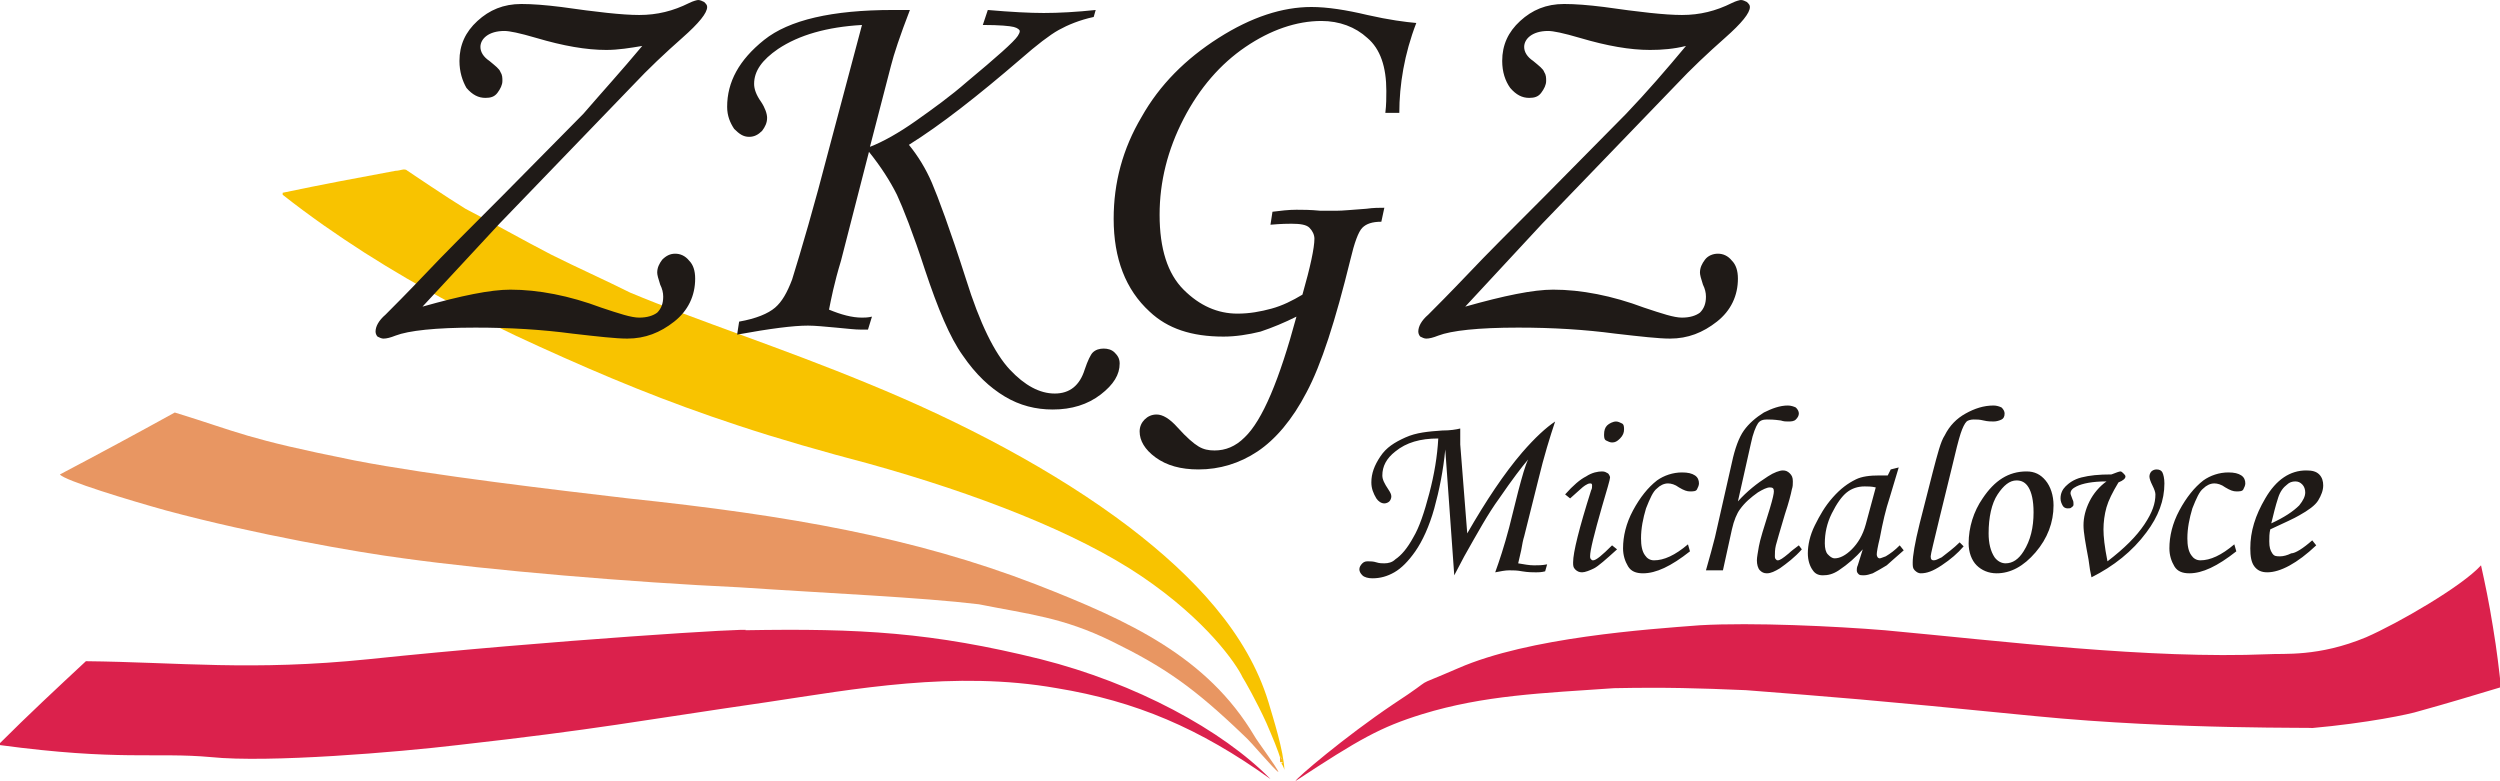 <svg xmlns="http://www.w3.org/2000/svg" viewBox="0 0 250.3 78.2"><style>.st0{enable-background:new}.st4{fill:#1f1a17}</style><g id="v1_1_" class="st0"><path d="M249.6 62.8c-.4-2.5-.8-4.4-1.2-6.2-1.9 2.1-8.3 5.8-11.5 7.2-4.8 2-8.3 1.6-9.8 1.7-12 .5-26.5-1.3-38.4-2.4-4.9-.4-13.2-.8-18.5-.5-5.2.4-17.1 1.2-24.2 4.3-5.3 2.3-1.6.4-6.5 3.6-4.9 3.3-9.7 7.4-9.8 7.7 6.4-4.2 8.5-5.4 12.7-6.7 6.2-1.9 12-2.1 19.2-2.6 5.2-.1 8.5 0 13.2.2 8.9.7 11.9.9 29 2.6 14.2 1.4 28.8 1.1 27.6 1.2 5.6-.5 9.9-1.4 10.8-1.7 2.9-.8 5.2-1.5 8.2-2.4-.2-1.8-.4-3.6-.8-6zm-175 .3c1.6-.3-19.5 1-37.7 2.9-11.7 1.2-19 .3-28.3.2-2.9 2.7-5.8 5.4-8.6 8.2v.2c11.9 1.6 15.6.7 21.1 1.2 5.8.6 18.8-.5 24.7-1.2 14.2-1.6 17.9-2.4 31-4.3 8.7-1.3 18.8-3.2 29-1.4 7.9 1.3 14.3 4 21.4 9.1-4.8-4.9-13.5-9.6-23-12-10.9-2.7-18.1-3.1-29.6-2.9zm53.6 13.2h.2c-.1-.2-.2-.5-.2-.7v.7z" fill="#db214c" id="v1"/></g><g id="v2_1_" class="st0"><path d="M103.7 58.5c-12.2-4.7-24.7-6.9-40.8-8.6-6.8-.8-19.7-2.3-27.4-3.8-11-2.2-11.5-2.8-18-4.8-3.8 2.1-7.7 4.2-11.5 6.2.4.6 7 2.6 10.6 3.6 8.9 2.4 19.2 4.2 23.8 4.8 8.6 1.2 22.8 2.4 33.6 2.9 8.9.6 18.2 1 24 1.7 5 1 8.4 1.3 13.3 3.7 5.3 2.6 8.2 4.6 13.3 9.5.6.5 3 3.4 3.4 3.6-.1-.4-2.2-3.2-2.4-3.6-4.7-7.9-12.4-11.5-21.9-15.2zm24.5 17.1v.7h.2c-.1-.3-.2-.5-.2-.7z" fill="#e89662" id="v2"/></g><g id="v3_1_" class="st0"><path d="M127 70.3c-2.1-6.9-7.5-12.6-13.9-17.5-7.5-5.7-16.9-10.6-26.2-14.4-8.7-3.6-17.1-6.3-23.8-9.1-2.6-1.3-5.3-2.5-7.9-3.8-2.9-1.5-5.7-3.1-8.6-4.6-1.8-1.1-5.5-3.6-5.8-3.8-.3-.3-.7 0-1.2 0-3.8.7-7.5 1.4-11.3 2.2v.2c2.8 2.2 5.4 4 8.2 5.8 5.5 3.5 11.3 6.6 17.5 9.4 6.6 3 12.6 5.5 19.9 7.9 3.9 1.3 8.8 2.7 13 3.8 10.8 3 20.9 6.9 27.4 11.3s9.5 8.8 10.1 10.1c.2.3 1.4 2.4 2.4 4.6.6 1.4 1.2 2.8 1.4 3.6v-.3c.1.2.2.5.2.7h-.1c0 .1.1.2.1.2.2.4.2.5.2.5-.1-2-1.1-5.1-1.6-6.8zm1.2 6h.2c0-.1-.1-.3-.2-.4v.4z" fill="#f8c300" id="v3"/></g><g id="Michalovce"><path class="st4" d="M145.6 57.6l-.9-12.6c-.2 2.1-.6 4.1-1.1 5.9s-1.2 3.3-1.9 4.3-1.4 1.7-2.1 2.1-1.4.6-2.2.6c-.4 0-.8-.1-1-.3s-.3-.4-.3-.6c0-.2.1-.4.3-.6s.4-.2.6-.2c.2 0 .5 0 .8.1.3.1.6.1.8.1.4 0 .8-.1 1.1-.4.6-.4 1.2-1.1 1.8-2.2.6-1 1.1-2.5 1.6-4.4.5-1.9.8-3.7.9-5.5-1.8 0-3.2.4-4.3 1.3-.9.7-1.3 1.5-1.3 2.4 0 .4.2.8.6 1.4.2.3.3.5.3.7 0 .2-.1.4-.2.5s-.3.2-.5.2c-.3 0-.6-.2-.8-.5-.3-.5-.5-1-.5-1.6 0-.9.3-1.7.9-2.6s1.4-1.4 2.5-1.9 2.3-.6 3.7-.7c.8 0 1.4-.1 1.8-.2v1.6l.7 8.9c1.9-3.3 3.7-6 5.5-8.1 1.3-1.5 2.4-2.5 3.3-3.1-.5 1.5-1.1 3.4-1.7 5.9l-1.4 5.6c-.1.3-.2.8-.3 1.4l-.3 1.3c.6.1 1.1.2 1.6.2.4 0 .8 0 1.3-.1l-.2.7c-.4.1-.7.1-.9.1-.3 0-.8 0-1.4-.1-.5-.1-.9-.1-1.3-.1s-.9.1-1.4.2c.4-1.1.9-2.6 1.4-4.5l.9-3.6c.4-1.5.7-2.6 1-3.2-.6.7-1.6 2-2.9 3.9-1.1 1.5-2.2 3.5-3.5 5.8l-1 1.9zm11.6-7.7l-.5-.4c.8-.9 1.5-1.5 2.1-1.8.6-.4 1.2-.5 1.6-.5.3 0 .4.1.6.2.1.1.2.3.2.4 0 .2-.3 1.2-.8 2.9-.8 2.8-1.2 4.4-1.2 5 0 .1 0 .2.1.3s.1.1.2.1c.3 0 .9-.5 1.9-1.5l.5.4c-1.1 1-1.9 1.7-2.3 1.9s-.9.4-1.2.4c-.3 0-.5-.1-.7-.3s-.2-.4-.2-.7c0-1 .6-3.4 1.8-7.2.1-.2.1-.3.1-.5s-.1-.2-.2-.2c-.2 0-.3.1-.5.2s-.8.7-1.5 1.3zm4.6-7.7c.2 0 .4.1.6.2s.2.4.2.6c0 .3-.1.6-.4.9s-.5.4-.8.4c-.2 0-.4-.1-.6-.2s-.2-.4-.2-.6c0-.4.1-.7.3-.9s.6-.4.9-.4zm7.2 12.3l.2.7c-1.9 1.5-3.4 2.2-4.7 2.2-.7 0-1.2-.2-1.5-.7s-.5-1.1-.5-1.8c0-1.2.3-2.5 1-3.8s1.5-2.3 2.4-3c.7-.5 1.6-.8 2.5-.8.6 0 1 .1 1.3.3s.4.5.4.8c0 .2-.1.4-.2.6s-.4.2-.7.2c-.3 0-.6-.1-1.1-.4-.4-.3-.8-.4-1.1-.4-.4 0-.8.2-1.1.5-.4.3-.7 1-1.1 2-.3 1-.5 2-.5 3 0 .7.1 1.3.4 1.7.2.3.5.5.9.5 1 0 2.1-.5 3.4-1.6zm11.1.1l.3.4c-.7.8-1.5 1.4-2.2 1.9-.5.3-.9.5-1.3.5-.3 0-.5-.1-.7-.3s-.3-.6-.3-1c0-.3.1-.8.2-1.4s.5-1.9 1.1-3.8c.3-1 .4-1.5.4-1.7 0-.3-.1-.4-.4-.4-.3 0-.7.2-1.2.5-.7.5-1.3 1-1.8 1.7-.3.4-.6 1.1-.8 2l-.9 4.1h-1.7c.4-1.4.7-2.5.9-3.3l1.7-7.5c.3-1.4.7-2.5 1.2-3.2s1.2-1.3 2-1.8c.8-.4 1.6-.7 2.4-.7.3 0 .6.1.8.2.2.2.3.4.3.6 0 .2-.1.4-.3.6-.2.2-.5.2-.8.2-.2 0-.4 0-.7-.1-.7-.1-1.1-.1-1.4-.1-.4 0-.7.1-.9.4-.2.3-.5 1-.7 2l-1.3 5.8c.9-1 1.9-1.8 3-2.5.6-.4 1.2-.6 1.5-.6.3 0 .5.1.7.3.2.2.3.4.3.8 0 .3 0 .5-.1.8-.1.5-.3 1.3-.7 2.5-.5 1.7-.8 2.7-.9 3.1-.1.4-.1.8-.1 1.1 0 .1 0 .2.1.3s.1.1.2.1c.2 0 .5-.2 1.1-.7.2-.2.6-.5 1-.8zm9.2-7.6l.8-.2-.9 3c-.4 1.2-.7 2.5-1 4.1-.2.8-.3 1.4-.3 1.6s.1.4.3.4c.1 0 .3-.1.6-.2.5-.3.9-.6 1.4-1.1l.4.5c-.9.8-1.5 1.3-1.7 1.5-.5.3-1 .6-1.4.8-.3.1-.6.2-.9.2-.2 0-.4 0-.5-.1s-.2-.2-.2-.4c0-.1 0-.3.1-.5l.5-1.6c-.7.8-1.5 1.5-2.4 2.1-.6.4-1.1.5-1.6.5s-.8-.2-1-.5c-.3-.4-.5-1-.5-1.7 0-.8.2-1.8.7-2.8s1-1.9 1.8-2.8 1.5-1.4 2.3-1.8c.6-.3 1.4-.4 2.4-.4h.8l.3-.6zm-1.5 1.8c-.4-.1-.8-.1-1.1-.1-.7 0-1.3.2-1.8.6s-1 1.1-1.5 2.1-.7 2-.7 3c0 .5.1.9.3 1.1s.4.4.7.4c.5 0 1.1-.3 1.7-.9s1.1-1.4 1.4-2.5l1-3.7zm8.4 5.5l.4.4c-.6.7-1.3 1.3-2.2 1.9s-1.5.8-2.1.8c-.2 0-.4-.1-.6-.3s-.2-.4-.2-.8c0-.6.2-1.9.7-3.9l1.3-5.1c.5-1.9.8-3.1 1.2-3.7.5-1 1.2-1.7 2.1-2.2.9-.5 1.8-.8 2.8-.8.3 0 .6.1.8.2.2.2.3.4.3.6 0 .3-.1.5-.3.6s-.5.2-.8.2c-.2 0-.6 0-1-.1s-.7-.1-1-.1c-.3 0-.6.1-.7.2-.2.2-.4.6-.6 1.2-.2.6-.5 1.8-.9 3.5l-1.2 4.9c-.6 2.5-.9 3.7-.9 3.9 0 .3.1.4.3.4.2 0 .4-.1.8-.3.5-.4 1.2-.9 1.8-1.5z"/><path class="st4" d="M202.9 47.2c.8 0 1.4.3 1.9.9s.8 1.5.8 2.5c0 1.7-.6 3.3-1.8 4.7s-2.5 2.1-3.9 2.1c-.8 0-1.5-.3-2-.8s-.8-1.3-.8-2.2c0-1.6.5-3.2 1.4-4.5 1.2-1.8 2.6-2.7 4.4-2.7zm-1 .9c-.7 0-1.3.5-1.9 1.4s-.9 2.3-.9 3.9c0 1 .2 1.8.6 2.4.3.4.7.6 1.1.6.7 0 1.3-.4 1.8-1.2.7-1.1 1-2.4 1-3.9 0-1.2-.2-2-.5-2.5s-.7-.7-1.2-.7zm10.2.2c-.6 1-1 1.8-1.2 2.5s-.3 1.5-.3 2.2c0 .7.1 1.7.4 3.2 1.7-1.3 2.9-2.5 3.7-3.7s1.1-2.1 1.1-3c0-.2-.1-.5-.3-.9-.2-.4-.3-.7-.3-.9 0-.2.1-.4.2-.5s.3-.2.5-.2c.3 0 .5.1.6.3s.2.6.2 1.1c0 1.7-.6 3.3-1.8 4.9-1.4 1.9-3.3 3.4-5.5 4.5-.1-.4-.2-1-.3-1.8-.3-1.6-.5-2.7-.5-3.4 0-.8.2-1.6.6-2.4s1-1.5 1.7-2c-1.4 0-2.4.2-3 .5-.4.2-.6.4-.6.7 0 .1.1.3.2.6.1.2.1.3.1.5s-.1.2-.2.3-.2.1-.4.1-.4-.1-.5-.3-.2-.4-.2-.7c0-.5.2-.9.5-1.2s.8-.7 1.6-.9 1.7-.3 3-.3c.5-.2.8-.3.9-.3.1 0 .2.1.3.2s.2.2.2.3c0 .2-.2.4-.7.6zm11.6 6.2l.2.7c-1.9 1.5-3.4 2.2-4.7 2.2-.7 0-1.2-.2-1.5-.7s-.5-1.1-.5-1.8c0-1.2.3-2.5 1-3.8s1.5-2.3 2.4-3c.7-.5 1.6-.8 2.5-.8.6 0 1 .1 1.3.3s.4.5.4.8c0 .2-.1.4-.2.6s-.4.2-.7.2c-.3 0-.6-.1-1.1-.4-.4-.3-.8-.4-1.1-.4-.4 0-.8.2-1.1.5-.4.3-.7 1-1.1 2-.3 1-.5 2-.5 3 0 .7.1 1.3.4 1.7.2.3.5.5.9.5 1 0 2.1-.5 3.4-1.6zm7.8-.4l.4.5c-1.9 1.8-3.6 2.7-4.9 2.7-.6 0-1-.2-1.3-.6s-.4-1-.4-1.8c0-1.7.5-3.3 1.5-5 1.1-1.9 2.5-2.8 4.1-2.8.6 0 1 .1 1.3.4s.4.7.4 1.1c0 .5-.2 1-.5 1.5s-1 1-1.9 1.5c-.5.3-1.4.7-2.9 1.4-.1.4-.1.8-.1 1.2 0 .6.1.9.3 1.2s.4.3.8.3c.3 0 .7-.1 1.1-.3.4 0 1.2-.5 2.1-1.3zm-4.1-1.7c1.3-.6 2.2-1.2 2.8-1.8.4-.5.6-.9.6-1.3 0-.3-.1-.6-.3-.8s-.4-.3-.7-.3c-.3 0-.6.1-.8.3-.4.3-.7.7-.9 1.3-.3.9-.5 1.8-.7 2.6z"/></g><path class="st4" d="M64.3 4.6c-1.2.2-2.4.4-3.6.4-2 0-4.3-.4-7-1.2-1.7-.5-2.7-.7-3.2-.7-.8 0-1.4.2-1.8.5-.4.3-.6.7-.6 1.1 0 .5.3 1 .9 1.4.6.5 1 .8 1.1 1.1.2.3.2.6.2.9 0 .4-.2.8-.5 1.2s-.7.5-1.2.5c-.7 0-1.3-.3-1.9-1-.4-.7-.7-1.6-.7-2.7 0-1.6.6-2.9 1.8-4C49 1 50.4.4 52.2.4c1.1 0 2.4.1 4 .3 3.5.5 6.1.8 7.8.8 1.8 0 3.4-.4 5-1.2.4-.2.8-.3.9-.3.2 0 .4.1.6.2.2.2.3.3.3.5 0 .6-.8 1.6-2.5 3.1s-3.4 3.1-4.9 4.7L50 22.4l-7.7 8.3c3.9-1.1 6.8-1.7 8.8-1.7 2.8 0 5.9.6 9.1 1.8 1.8.6 3 1 3.8 1 .8 0 1.4-.2 1.8-.5.4-.4.6-.9.6-1.6 0-.4-.1-.8-.3-1.2-.2-.6-.3-1-.3-1.2 0-.5.2-.9.5-1.3.4-.4.8-.6 1.3-.6s1 .2 1.4.7c.4.4.6 1 .6 1.8 0 1.7-.7 3.2-2.1 4.3-1.4 1.1-2.9 1.7-4.7 1.7-1.1 0-2.9-.2-5.5-.5-3-.4-6.2-.6-9.7-.6-4 0-6.7.3-8 .8-.5.2-.9.3-1.2.3-.2 0-.4-.1-.6-.2-.1-.1-.2-.3-.2-.5 0-.5.3-1.1 1-1.7.7-.7 2.1-2.1 4.1-4.2 1.6-1.7 4.2-4.3 7.6-7.7l8.1-8.2c1.9-2.2 3.9-4.4 5.9-6.8zM109.7 1l-.2.7c-1.4.3-2.6.8-3.5 1.3-.9.5-2.2 1.5-3.8 2.9-4.3 3.7-8 6.6-11.2 8.6.9 1.1 1.7 2.4 2.3 3.8.6 1.4 1.8 4.6 3.4 9.6 1.4 4.5 2.9 7.5 4.4 9.1 1.5 1.6 3 2.4 4.5 2.4s2.5-.8 3-2.4c.3-.9.6-1.5.8-1.7.3-.3.7-.4 1.1-.4.4 0 .8.1 1.1.4.3.3.5.6.5 1.1 0 1.1-.6 2.1-1.9 3.1-1.3 1-2.9 1.5-4.8 1.5-1.7 0-3.3-.4-4.8-1.3s-2.9-2.2-4.2-4.1c-1.3-1.8-2.5-4.7-3.8-8.6-1.2-3.7-2.2-6.2-2.8-7.5-.7-1.4-1.6-2.8-2.8-4.3l-2.8 10.9c-.7 2.3-1 3.9-1.2 4.9 1.2.5 2.3.8 3.3.8.2 0 .6 0 1-.1l-.4 1.3h-.7c-.6 0-1.4-.1-2.5-.2s-2.1-.2-2.8-.2c-1.5 0-3.8.3-7.1.9l.2-1.3c1.7-.3 2.9-.8 3.6-1.4.7-.6 1.2-1.5 1.7-2.8.9-2.9 2.2-7.3 3.7-13.1l3.3-12.4c-3.5.2-6.3 1-8.4 2.4-1.6 1.1-2.4 2.2-2.4 3.5 0 .5.2 1.1.7 1.8.4.6.6 1.2.6 1.6 0 .5-.2.9-.5 1.3-.4.4-.8.6-1.3.6-.6 0-1-.3-1.5-.8-.4-.6-.7-1.3-.7-2.2C72.8 8.2 74 6 76.5 4s6.8-3 12.9-3h1.7c-1 2.6-1.6 4.4-1.9 5.6l-2.1 8.1c1.3-.5 2.9-1.4 4.6-2.6s3.5-2.5 5.1-3.9c3-2.5 4.7-4 5.1-4.6.1-.2.2-.3.2-.5 0-.1-.2-.3-.6-.4-.4-.1-1.4-.2-3.1-.2l.5-1.5c2.3.2 4.2.3 5.6.3 1.5 0 3.3-.1 5.2-.3zm30.4 10.3h-1.4c.1-.8.1-1.6.1-2.2 0-2.4-.6-4.2-1.9-5.3-1.2-1.1-2.8-1.7-4.6-1.7-2.5 0-5.1.9-7.6 2.6-2.5 1.7-4.6 4.1-6.2 7.2-1.6 3.1-2.4 6.3-2.4 9.6 0 3.4.8 5.9 2.4 7.5 1.6 1.6 3.4 2.4 5.4 2.4 1.2 0 2.3-.2 3.4-.5s2.1-.8 3.1-1.4c.8-2.8 1.2-4.7 1.2-5.6 0-.4-.2-.8-.5-1.1-.3-.3-.9-.4-1.8-.4-.3 0-1 0-2.1.1l.2-1.3c.8-.1 1.6-.2 2.4-.2.6 0 1.4 0 2.4.1h1.6c.6 0 1.6-.1 3-.2.7-.1 1.3-.1 1.8-.1l-.3 1.4c-.9 0-1.5.2-1.9.6-.4.4-.8 1.5-1.2 3.2-1.5 6.1-2.9 10.5-4.4 13.3-1.4 2.7-3.1 4.7-4.9 5.9-1.8 1.2-3.8 1.8-5.9 1.8-1.8 0-3.2-.4-4.3-1.2-1.1-.8-1.6-1.7-1.6-2.6 0-.5.2-.9.5-1.2.3-.3.7-.5 1.2-.5.6 0 1.3.4 2.1 1.3.9 1 1.6 1.6 2.1 1.9.5.3 1 .4 1.6.4 1.1 0 2.1-.4 3-1.3 1.8-1.7 3.5-5.8 5.2-12.1-1.2.6-2.4 1.1-3.6 1.5-1.2.3-2.5.5-3.7.5-3.2 0-5.6-.8-7.4-2.5-2.4-2.2-3.6-5.3-3.6-9.3 0-3.6.9-7 2.8-10.2 1.8-3.2 4.4-5.8 7.7-7.9 3.3-2.1 6.4-3.1 9.3-3.1 1.6 0 3.5.3 5.6.8 2.2.5 3.8.7 4.9.8-1.2 3.1-1.7 6.2-1.7 9zm28.7-6.7c-1.2.3-2.4.4-3.6.4-2 0-4.3-.4-7-1.2-1.7-.5-2.7-.7-3.2-.7-.8 0-1.4.2-1.8.5-.4.3-.6.7-.6 1.1 0 .5.3 1 .9 1.4.6.5 1 .8 1.1 1.1.2.3.2.6.2.9 0 .4-.2.8-.5 1.2s-.7.5-1.2.5c-.7 0-1.3-.3-1.9-1-.5-.7-.8-1.6-.8-2.7 0-1.6.6-2.9 1.8-4 1.2-1.1 2.6-1.7 4.4-1.7 1.1 0 2.4.1 4 .3 3.5.5 6.1.8 7.8.8 1.8 0 3.4-.4 5-1.2.4-.2.8-.3.9-.3.2 0 .4.1.6.2.2.2.3.3.3.5 0 .6-.8 1.6-2.5 3.1s-3.4 3.1-4.9 4.7l-13.4 13.9-7.7 8.3c3.9-1.1 6.8-1.7 8.8-1.7 2.8 0 5.9.6 9.1 1.8 1.8.6 3 1 3.8 1 .8 0 1.4-.2 1.8-.5.4-.4.6-.9.6-1.6 0-.4-.1-.8-.3-1.2-.2-.6-.3-1-.3-1.2 0-.5.2-.9.5-1.3s.8-.6 1.3-.6 1 .2 1.4.7c.4.4.6 1 .6 1.8 0 1.7-.7 3.2-2.1 4.3-1.4 1.1-2.9 1.7-4.7 1.7-1.1 0-2.9-.2-5.5-.5-3-.4-6.2-.6-9.7-.6-4 0-6.7.3-8 .8-.5.2-.9.3-1.2.3-.2 0-.4-.1-.6-.2-.1-.1-.2-.3-.2-.5 0-.5.3-1.1 1-1.7.7-.7 2.1-2.1 4.1-4.2 1.6-1.7 4.2-4.3 7.6-7.7l8.1-8.2c2.1-2.2 4-4.4 6-6.8z" id="ZKGZ"/></svg>